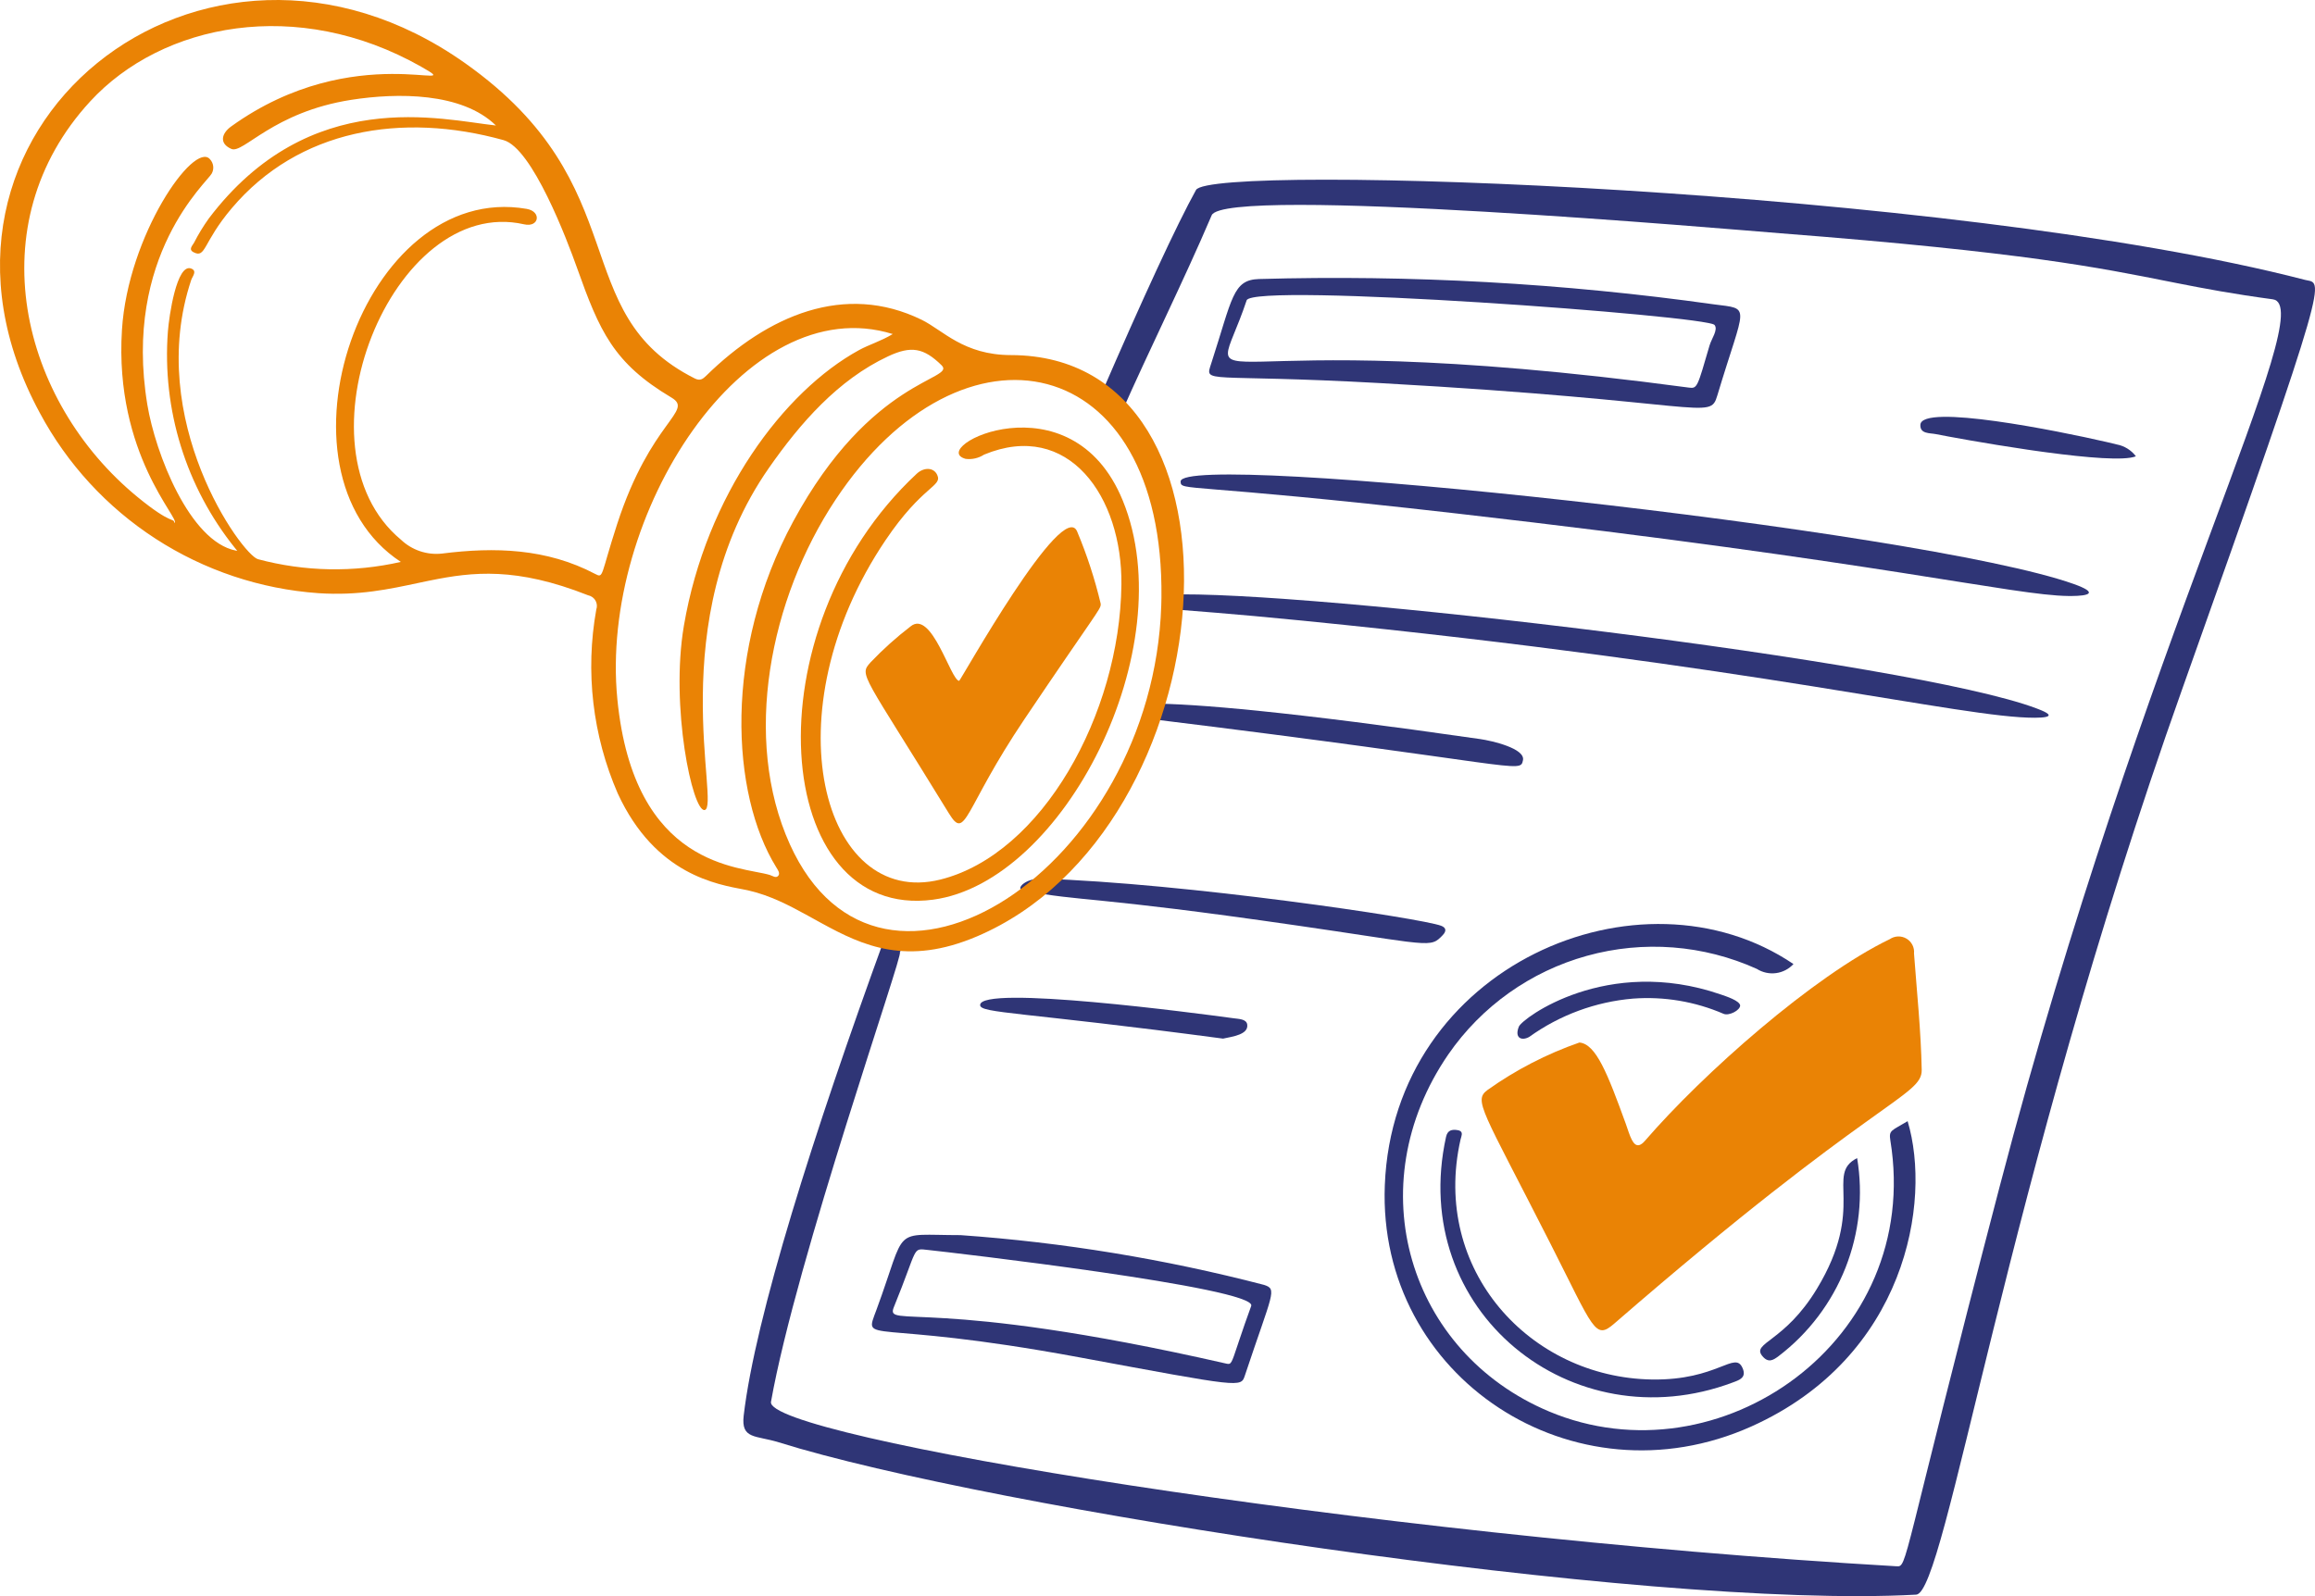 <svg width="435" height="300" xmlns="http://www.w3.org/2000/svg"><defs><clipPath id="a"><path d="M1600 0v5750H0V0h1600z"/></clipPath><clipPath id="b"><path d="M293.455 18.833c3.315.859 5.44-3.282-23.12 77.006-33.445 94.011-44.382 169.802-49.954 170.108C169.37 268.76 45.832 249.6 6.664 237.32c-4.347-1.352-7.126-.532-6.6-5.024 2.158-18.455 13.076-52.917 26.525-89.839l3.674.7-.861 2.093c.876-.164-19.468 57.704-24.207 84.454-1.156 6.504 110.464 25.041 211.486 30.91 2.132.124.688.195 19.379-71.34 27.123-103.728 60.424-165.563 51.33-166.792-7.448-1.002-12.829-2.016-18.157-3.069l-1.142-.226c-13.328-2.644-27.229-5.541-73.185-9.112-8.51-.663-104.486-9.049-106.905-3.385-5.402 12.644-11.572 24.932-17.125 37.514l-3.803-3.478c7.911-18.32 14.43-32.39 17.984-38.793 2.825-5.084 141.717-.372 208.398 16.9z"/></clipPath><clipPath id="c"><path d="M79.821.406A2.905 2.905 0 0181.238 3.2c.541 7.288 1.307 14.56 1.447 21.87.096 5.054-8.885 5.268-57.778 47.7-3.623 3.145-3.793 1.104-12.033-15.125C.057 32.411-1.607 30.86 1.114 28.846a68.682 68.682 0 0117.254-8.91c3.122.28 5.284 5.843 8.692 15.222.172.474.336.978.506 1.465l.102.29c.668 1.865 1.44 3.32 3.021 1.488C41.575 25.795 62.306 7.43 76.679.511a2.93 2.93 0 013.142-.105z"/></clipPath><clipPath id="d"><path d="M76.827 7.53a5.416 5.416 0 01-6.878.914 47.016 47.016 0 00-31.92-2.462 46.845 46.845 0 00-26.058 18.53C-5.034 49.28 4.545 80.532 30.882 91.616c31.966 13.451 70.283-13.298 64.152-50.928-.323-1.987.23-1.795 3.244-3.624 4.558 15.155-.341 44.362-29.347 57.375C35.58 109.395-1.377 85.226.04 49.104 1.647 7.886 48.039-11.932 76.827 7.53z"/></clipPath><clipPath id="e"><path d="M94.8 4.958c7.181.937 5.895-.228.688 17.129-1.438 4.855-1.921 1.103-63.256-2.316C-1.013 17.916-.9 20.049.404 16.025 4.373 3.791 4.419.375 9.323.205c28.575-.81 57.17.779 85.477 4.753zM7.044 4.21C-.181 25.882-5.514 7.786 90.155 20.614c1.577.212 1.584-.078 3.87-7.918.385-1.32 1.649-2.94.945-3.855C93.645 7.11 8.177.81 7.044 4.209z"/></clipPath><clipPath id="f"><path d="M0 .053c25.255-1.009 140.006 12.579 163.23 21.39l.065.025c.2.076.442.169.691.27l.167.07c1.337.567 2.663 1.37-1.27 1.383-13.664.038-51.7-9.695-137.495-18.241C11.652 3.582 4.12 3.082 0 2.729z"/></clipPath><clipPath id="g"><path d="M167.832 20.584c4.707 1.679 2.865 2.237-.458 2.254h-.332l-.169-.002c-10.446-.11-34.506-6.294-114.957-15.502C.656 1.467.039 3.207 0 1.321c-.12-5.86 139.236 9.082 167.832 19.263z"/></clipPath><clipPath id="h"><path d="M16.648.075A314.104 314.104 0 0173.67 9.427c2.559.813 1.605 1.431-3.586 17.02-.764 2.302-.539 2.261-31.235-3.425C-1.196 15.613-1.65 20.896.858 14.09 6.738-1.869 3.453.075 16.648.075zM4.11 13.633c-1.66 4.09 6.823-2.099 62.497 10.595.892.204.938.023 2.108-3.494l.198-.595a254.667 254.667 0 012.357-6.757c1.238-3.4-57.01-10.126-60.62-10.505-3.21-.331-1.81-.827-6.54 10.756z"/></clipPath><clipPath id="i"><path d="M3.934.003C30.83.82 75.314 7.432 79.071 8.857c1.002.38.998 1.037.303 1.76-.095.1-.186.195-.274.284l-.13.13c-1.094 1.079-1.91 1.353-6.197.832l-.521-.065c-3.67-.469-9.679-1.452-19.974-2.946C12.7 3.11 11.925 4.42.538 2.23c-1.56-.302.485-2.316 3.396-2.227z"/></clipPath><clipPath id="j"><path d="M.712 0C9.07.022 26.735 1.49 62.677 6.677c2.19.316 8.463 1.761 8.025 3.96-.544 2.65-.165.823-70.702-7.827z"/></clipPath><clipPath id="k"><path d="M3.205.051c.955.144.875.71.715 1.274l-.053.178c-.035.118-.07.233-.094.343-5.512 24.468 13.021 44.71 35.949 45.077 12.427.199 15.616-5.543 17.067-2.112.664 1.563-.319 2.084-1.357 2.483l-.24.09-.237.09C24.69 58.85-6.132 33.998 1.054 1.327 1.343.017 2.2-.1 3.204.05z"/></clipPath><clipPath id="l"><path d="M34.804 4.691l.56.13c.622.145 1.14.27 1.533.37a5.87 5.87 0 013.604 2.226c-2.12.878-9.22.27-16.72-.734l-1.049-.142c-.525-.072-1.051-.146-1.577-.221l-1.05-.153C12.249 5.014 4.77 3.625 2.919 3.252 1.772 3.023-.097 3.238.004 1.489c.23-4.026 25.943 1.166 34.8 3.202z"/></clipPath><clipPath id="m"><path d="M38.132 2.373c1.224.418 3.542 1.176 3.72 2.07.02.927-2.093 2.02-3.104 1.598a36.155 36.155 0 00-17.026-2.866 39.1 39.1 0 00-19.505 7.2C.791 11.178-.607 10.59.275 8.43c.63-1.544 16.508-13.385 37.857-6.057z"/></clipPath><clipPath id="n"><path d="M18.226 0a38.732 38.732 0 01-2.194 20.627A38.879 38.879 0 013.5 37.193c-.975.731-1.954 1.432-3.123-.034-1.983-2.48 4.21-2.558 10.297-12.613C20.013 9.119 12.139 3.046 18.226 0z"/></clipPath><clipPath id="o"><path d="M47.17 3.793l.33.045.13.017c.986.137 2.424.135 2.56 1.202.235 1.861-2.732 2.236-4.545 2.624C7.706 2.627.039 2.944 0 1.384-.1-2.512 41.099 2.97 47.17 3.793z"/></clipPath><clipPath id="p"><path d="M87.432 11.899c32.594 23.085 18.683 46.948 43.128 59.238.994.498 1.515.096 2.152-.528 11.57-11.34 26.008-17.552 40.451-10.514 4.022 1.959 7.876 6.629 16.793 6.645 47.57.077 40.857 89.121-6.37 109.256-13.162 5.607-21.404 1.8-29.245-2.496l-.734-.404-1.099-.607-.732-.404c-3.537-1.947-7.094-3.793-11.09-4.708a19.76 19.76 0 00-.405-.088l-.45-.09c-4.921-.962-16.67-2.682-23.758-18.078a60.048 60.048 0 01-4.026-34.57 2.036 2.036 0 00-.752-2.328 2.051 2.051 0 00-.8-.34c-13.498-5.333-21.635-4.405-29.624-2.787l-.855.176-1.285.27c-5.573 1.182-11.3 2.457-18.94 1.945a64.663 64.663 0 01-30.535-10.218 64.358 64.358 0 01-21.77-23.654c-28.653-52.92 30.757-100.55 79.946-65.716zm69.556 82.047c-12.347 18.626-17.545 44.873-8.568 64.743 17.104 37.846 68.208 4.489 69.787-44.896l.033-1.49c.534-46.485-37.394-54.343-61.252-18.357zm-40.983 37.483c3.129 31.797 23.133 31.379 28.639 33.022.516.156 1.167.686 1.606.144.376-.47-.097-1.113-.377-1.566-8.557-13.828-9.96-40.742 3.178-65.028 14.601-27.003 30.678-26.599 27.884-29.34-3.37-3.302-5.735-3.716-10.073-1.68-9.406 4.408-16.518 12.572-22.372 20.96-20.09 28.78-9.016 63.808-12.087 64.307-2.272.365-6.479-19.4-3.9-34.62 4.19-24.612 18.781-44.084 32.901-51.821 1.939-1.06 4.097-1.666 6.346-3.022-27.701-8.608-55.166 33.902-51.745 68.644zM16.952 19.055C-4.257 42.084 3.772 75.33 25.859 93.43c6.568 5.38 6.667 3.771 6.942 4.87 1.214-.685-11.348-12.87-9.887-36.283C24.026 44.19 36.486 26.402 39.46 29.935a2.302 2.302 0 01.333 2.672c-.806 1.6-16.747 15.401-12.106 43.46 1.513 9.148 7.944 25.706 16.622 27.417l.276.048-.405-.498a58.002 58.002 0 01-12.632-40.729c.213-2.816 1.65-12.903 4.388-11.828 1.177.457.214 1.49 0 2.128-8.781 26.258 9.514 51.686 12.542 52.498a55.831 55.831 0 0026.84.51c-25.794-16.915-7.123-71.66 23.63-66.357 2.871.494 2.371 3.555-.473 2.905-24.723-5.632-43.925 42.037-23.118 59.291a9.646 9.646 0 007.692 2.594c9.904-1.259 19.665-.975 28.77 3.82 1.636.86.978.393 4.143-9.348 6.348-19.539 14.513-21.23 10.193-23.8-10.883-6.474-13.49-12.447-17.72-24.346-1.86-5.232-8.407-22.535-13.812-24.034-19.192-5.324-38.54-2.012-51.066 12.788-5.506 6.496-4.843 9.488-7.19 8.281-1.016-.523-.192-1.264.088-1.776a36.184 36.184 0 012.782-4.571C58.24 15.97 83.014 22.498 93.186 23.588c-6.403-6.252-18.53-6.172-27.169-4.825-14.707 2.285-20.31 10.182-22.532 9.23-2.338-1.004-1.88-2.906-.044-4.23C66.687 7.03 88.655 17.94 79.151 12.542 55.923-.645 30.487 4.354 16.95 19.055z"/></clipPath><clipPath id="q"><path d="M39.783.9a86.921 86.921 0 014.37 13.413c.007.053.013.102.016.15l.003.059c.015.896-1.113 1.91-14.347 21.57-11.47 17.048-10.936 22.98-14.191 17.672C-.576 27.33-1.3 27.87.913 25.401a65.164 65.164 0 017.524-6.763c3.987-3.264 7.543 10.134 9.133 10.233.23.013 19.65-34.857 22.213-27.97z"/></clipPath><clipPath id="r"><path d="M60.502 13.739c11.333 27.737-11.117 71.72-35.65 74.997-30.318 4.048-34.702-50.581-3.085-80.05 1.335-1.244 3.186-1.249 3.86.216 1.015 2.2-2.724 1.907-9.724 12.288C-5.89 53.51 4.066 90.46 26.197 84.962 45.32 80.2 59.942 53.848 60.238 29.558c.2-16.553-9.958-31.051-25.81-24.47a5.148 5.148 0 01-3.471.793c-7.495-2.057 19.832-15.918 29.545 7.858z"/></clipPath></defs><g clip-path="url(#a)" transform="translate(-963 -1983)"><g clip-path="url(#b)" transform="translate(1102.679 2016.775)"><path fill="#2F3576" d="M0 0h295.321v266.225H0V0z"/></g><g clip-path="url(#c)" transform="translate(1241.414 2159.01)"><path fill="#EA8305" d="M0 0h82.686v74.015H0V0z"/></g><g clip-path="url(#d)" transform="translate(1223.173 2156.667)"><path fill="#2F3576" d="M0 0h99.763v98.938H0V0z"/></g><g clip-path="url(#e)" transform="translate(1190.207 2035.24)"><path fill="#2F3576" d="M0 0h99.792v24.405H0V0z"/></g><g clip-path="url(#f)" transform="translate(1182.456 2094.713)"><path fill="#2F3576" d="M0 0h165.495v23.19H0V0z"/></g><g clip-path="url(#g)" transform="translate(1184.842 2072.184)"><path fill="#2F3576" d="M0 0h170.674v22.838H0V0z"/></g><g clip-path="url(#h)" transform="translate(1126.84 2215.073)"><path fill="#2F3576" d="M0 0h75.035v27.876H0V0z"/></g><g clip-path="url(#i)" transform="translate(1154.722 2148.144)"><path fill="#2F3576" d="M0 0h79.864v12.119H0V0z"/></g><g clip-path="url(#j)" transform="translate(1178.474 2115.238)"><path fill="#2F3576" d="M0 0h70.723v11.76H0V0z"/></g><g clip-path="url(#k)" transform="translate(1233.663 2195.36)"><path fill="#2F3576" d="M0 0h57.005v50.275H0V0z"/></g><g clip-path="url(#l)" transform="translate(1323.845 2061.344)"><path fill="#2F3576" d="M0 0h40.501v7.84H0V0z"/></g><g clip-path="url(#m)" transform="translate(1248.134 2167.517)"><path fill="#2F3576" d="M0 0h41.853v10.718H0V0z"/></g><g clip-path="url(#n)" transform="translate(1293.74 2200.673)"><path fill="#2F3576" d="M0 0h18.753v38.018H0V0z"/></g><g clip-path="url(#o)" transform="translate(1147.174 2170.532)"><path fill="#2F3576" d="M0 0h50.202v7.68H0V0z"/></g><g clip-path="url(#p)" transform="translate(963 1983)"><path fill="#EA8305" d="M0 0h222.489v178.808H0V0z"/></g><g><g clip-path="url(#q)" transform="translate(1125.66 2082.1)"><path fill="#EA8305" d="M0 0h44.172v55.645H0V0z"/></g></g><g><g clip-path="url(#r)" transform="translate(1113.481 2063.362)"><path fill="#EA8305" d="M0 0h63.524v88.949H0V0z"/></g></g></g></svg>